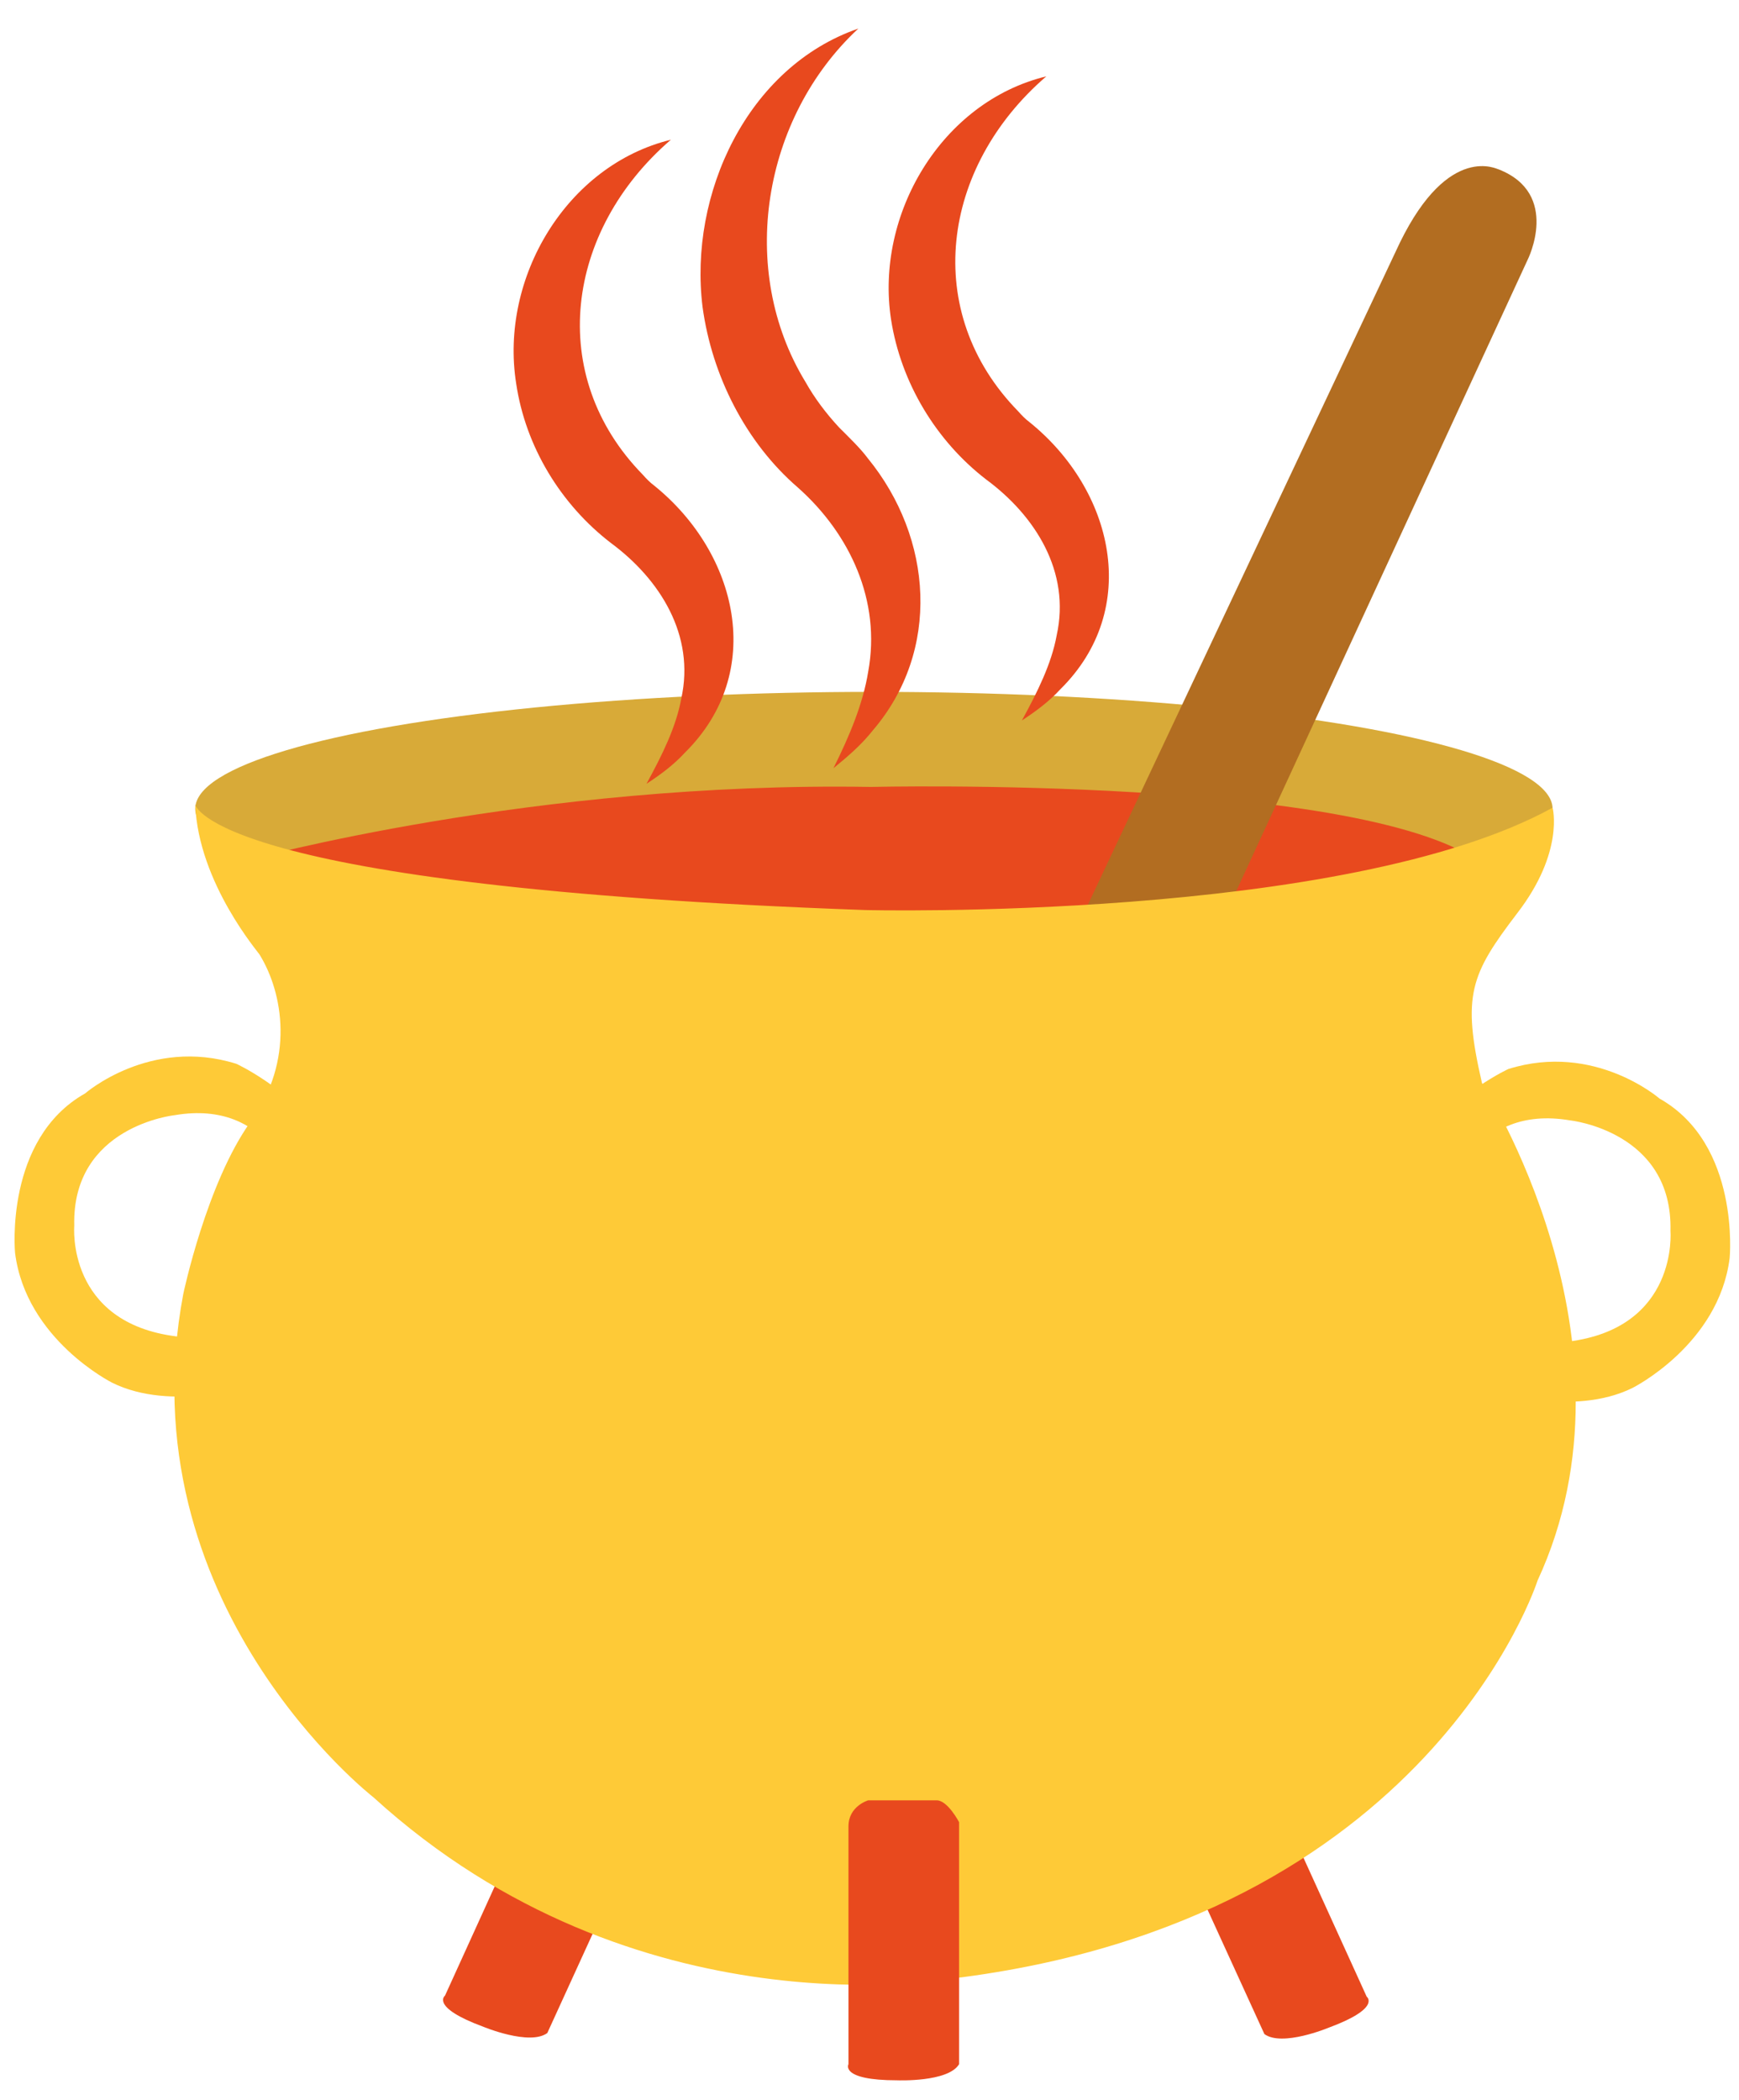 <?xml version="1.0" encoding="utf-8"?>
<!-- Generator: Adobe Illustrator 27.9.0, SVG Export Plug-In . SVG Version: 6.00 Build 0)  -->
<svg version="1.1" id="Ebene_1" xmlns="http://www.w3.org/2000/svg" xmlns:xlink="http://www.w3.org/1999/xlink" x="0px" y="0px"
	 viewBox="0 0 334.9 404.3" style="enable-background:new 0 0 334.9 404.3;" xml:space="preserve">
<style type="text/css">
	.st0{fill:#E8491E;}
	.st1{fill:#FECA37;}
	.st2{fill:#D8AA38;}
	.st3{fill:#B26D21;}
</style>
<path class="st0" d="M122.8,343l-12.2-4.5c0,0-4-0.2-5.6,3.3l-19.3,42.4c0,0-2.9,2.2,7.4,6c0,0,8.9,3.7,12.3,1.2l19.7-43.1
	C125,348.3,124.8,343.7,122.8,343z"/>
<path class="st0" d="M226.1,343.2l12.2-4.5c0,0,4-0.2,5.6,3.3l19.3,42.4c0,0,2.9,2.2-7.4,6c0,0-8.9,3.7-12.3,1.2l-19.7-43.1
	C223.9,348.5,224.1,343.9,226.1,343.2z"/>
<path class="st1" d="M279.5,229.7c0,0,4.2-17.2,22.9-14c0,0,19.8,2.1,19.3,21.3c0,0,1.6,18.7-19.8,21.3c0,0-14,1-17.7-5.7l3.1,15.1
	c0,0,15.6,5.2,27.1-0.5c0,0,16.6-8.3,18.7-25c0,0,2.1-21.9-13.5-30.7c0,0-12.5-10.9-29.1-5.7c0,0-9.4,4.2-18.2,14.6"/>
<path class="st1" d="M56.5,228.7c0,0-4.2-17.2-22.9-14c0,0-19.8,2.1-19.3,21.3c0,0-1.6,18.7,19.8,21.3c0,0,14,1,17.7-5.7l-3.1,15.1
	c0,0-15.6,5.2-27.1-0.5c0,0-16.6-8.3-18.7-25c0,0-2.1-21.9,13.5-30.7c0,0,12.5-10.9,29.1-5.7c0,0,9.4,4.2,18.2,14.6"/>
<ellipse class="st2" cx="168.3" cy="155.7" rx="130.7" ry="22.5"/>
<path class="st0" d="M47.7,165.6c0,0,55.2-15.2,120-14.1c0,0,96.3-2.3,118.3,15.2C286,166.7,131.1,212.4,47.7,165.6z"/>
<path class="st3" d="M269.6,46.7l-73.4,155.7l-21.1,33.4l32.3,2.2l86.8-188c0,0,6.4-12.7-5.6-17.4C288.5,32.7,279.1,27.3,269.6,46.7
	z"/>
<path class="st1" d="M37.6,154.9c0,0,2.8,15.8,129,20.3c0,0,92.4,2.3,132.4-19.7c0,0,2.3,8.5-6.8,20.3c-9,11.8-10.7,15.8-6.8,32.7
	c0,0,32.1,49.6,10.7,95.8c0,0-20.8,65.4-112.7,76.6c0,0-60.8,11.3-111.5-34.9c0,0-47.9-37.2-36.6-96.9c0,0,4.5-21.4,13-33.2
	c8.5-11.8,6.2-24.8,1.7-32.1C50,183.6,38.2,170.1,37.6,154.9z"/>
<path class="st0" d="M180.4,346.6h-13.2c0,0-3.8,1.1-3.8,5v45.8c0,0-1.7,3.1,9.4,3.1c0,0,9.8,0.4,11.9-3.1v-46.6
	C184.7,350.8,182.5,346.6,180.4,346.6z"/>
<path class="st0" d="M129.2,26.9c-20.3,17.5-24.1,45.4-5.4,64.5c0.7,0.8,1.4,1.5,2.2,2.1c16.1,13,21.6,35.9,5.9,51.4
	c-2.2,2.4-4.8,4.3-7.4,6c3-5.5,5.7-10.9,6.7-16.4c2.7-12.2-4.1-23-13.6-30C108,97.1,101.2,86,99.4,73.8
	C96.2,53.5,109.1,31.8,129.2,26.9L129.2,26.9z"/>
<path class="st0" d="M165.3,5.5c-18.5,17.2-23.3,46.5-10.2,68c1.8,3.2,4,6.1,6.5,8.8c1.7,1.7,4.1,4,5.5,5.9
	c12.6,15.4,14.1,37.1,1,52.4c-2.2,2.8-4.9,5.1-7.6,7.3c3.1-6.2,5.7-12.4,6.7-18.6c2.5-13.6-3.5-26.5-13.5-35.4
	c-10.1-8.7-16.6-21.6-18.4-34.8C132.6,37.4,143.9,12.9,165.3,5.5L165.3,5.5z"/>
<path class="st0" d="M201.5,14.7c-20.3,17.5-24.1,45.4-5.4,64.5c0.7,0.8,1.4,1.5,2.2,2.1c16.1,13,21.6,35.9,5.9,51.4
	c-2.2,2.4-4.8,4.3-7.4,6c3-5.5,5.7-10.9,6.7-16.4c2.7-12.2-4.1-23-13.6-30c-9.6-7.4-16.4-18.6-18.3-30.8
	C168.5,41.3,181.3,19.6,201.5,14.7L201.5,14.7z"/>
</svg>
